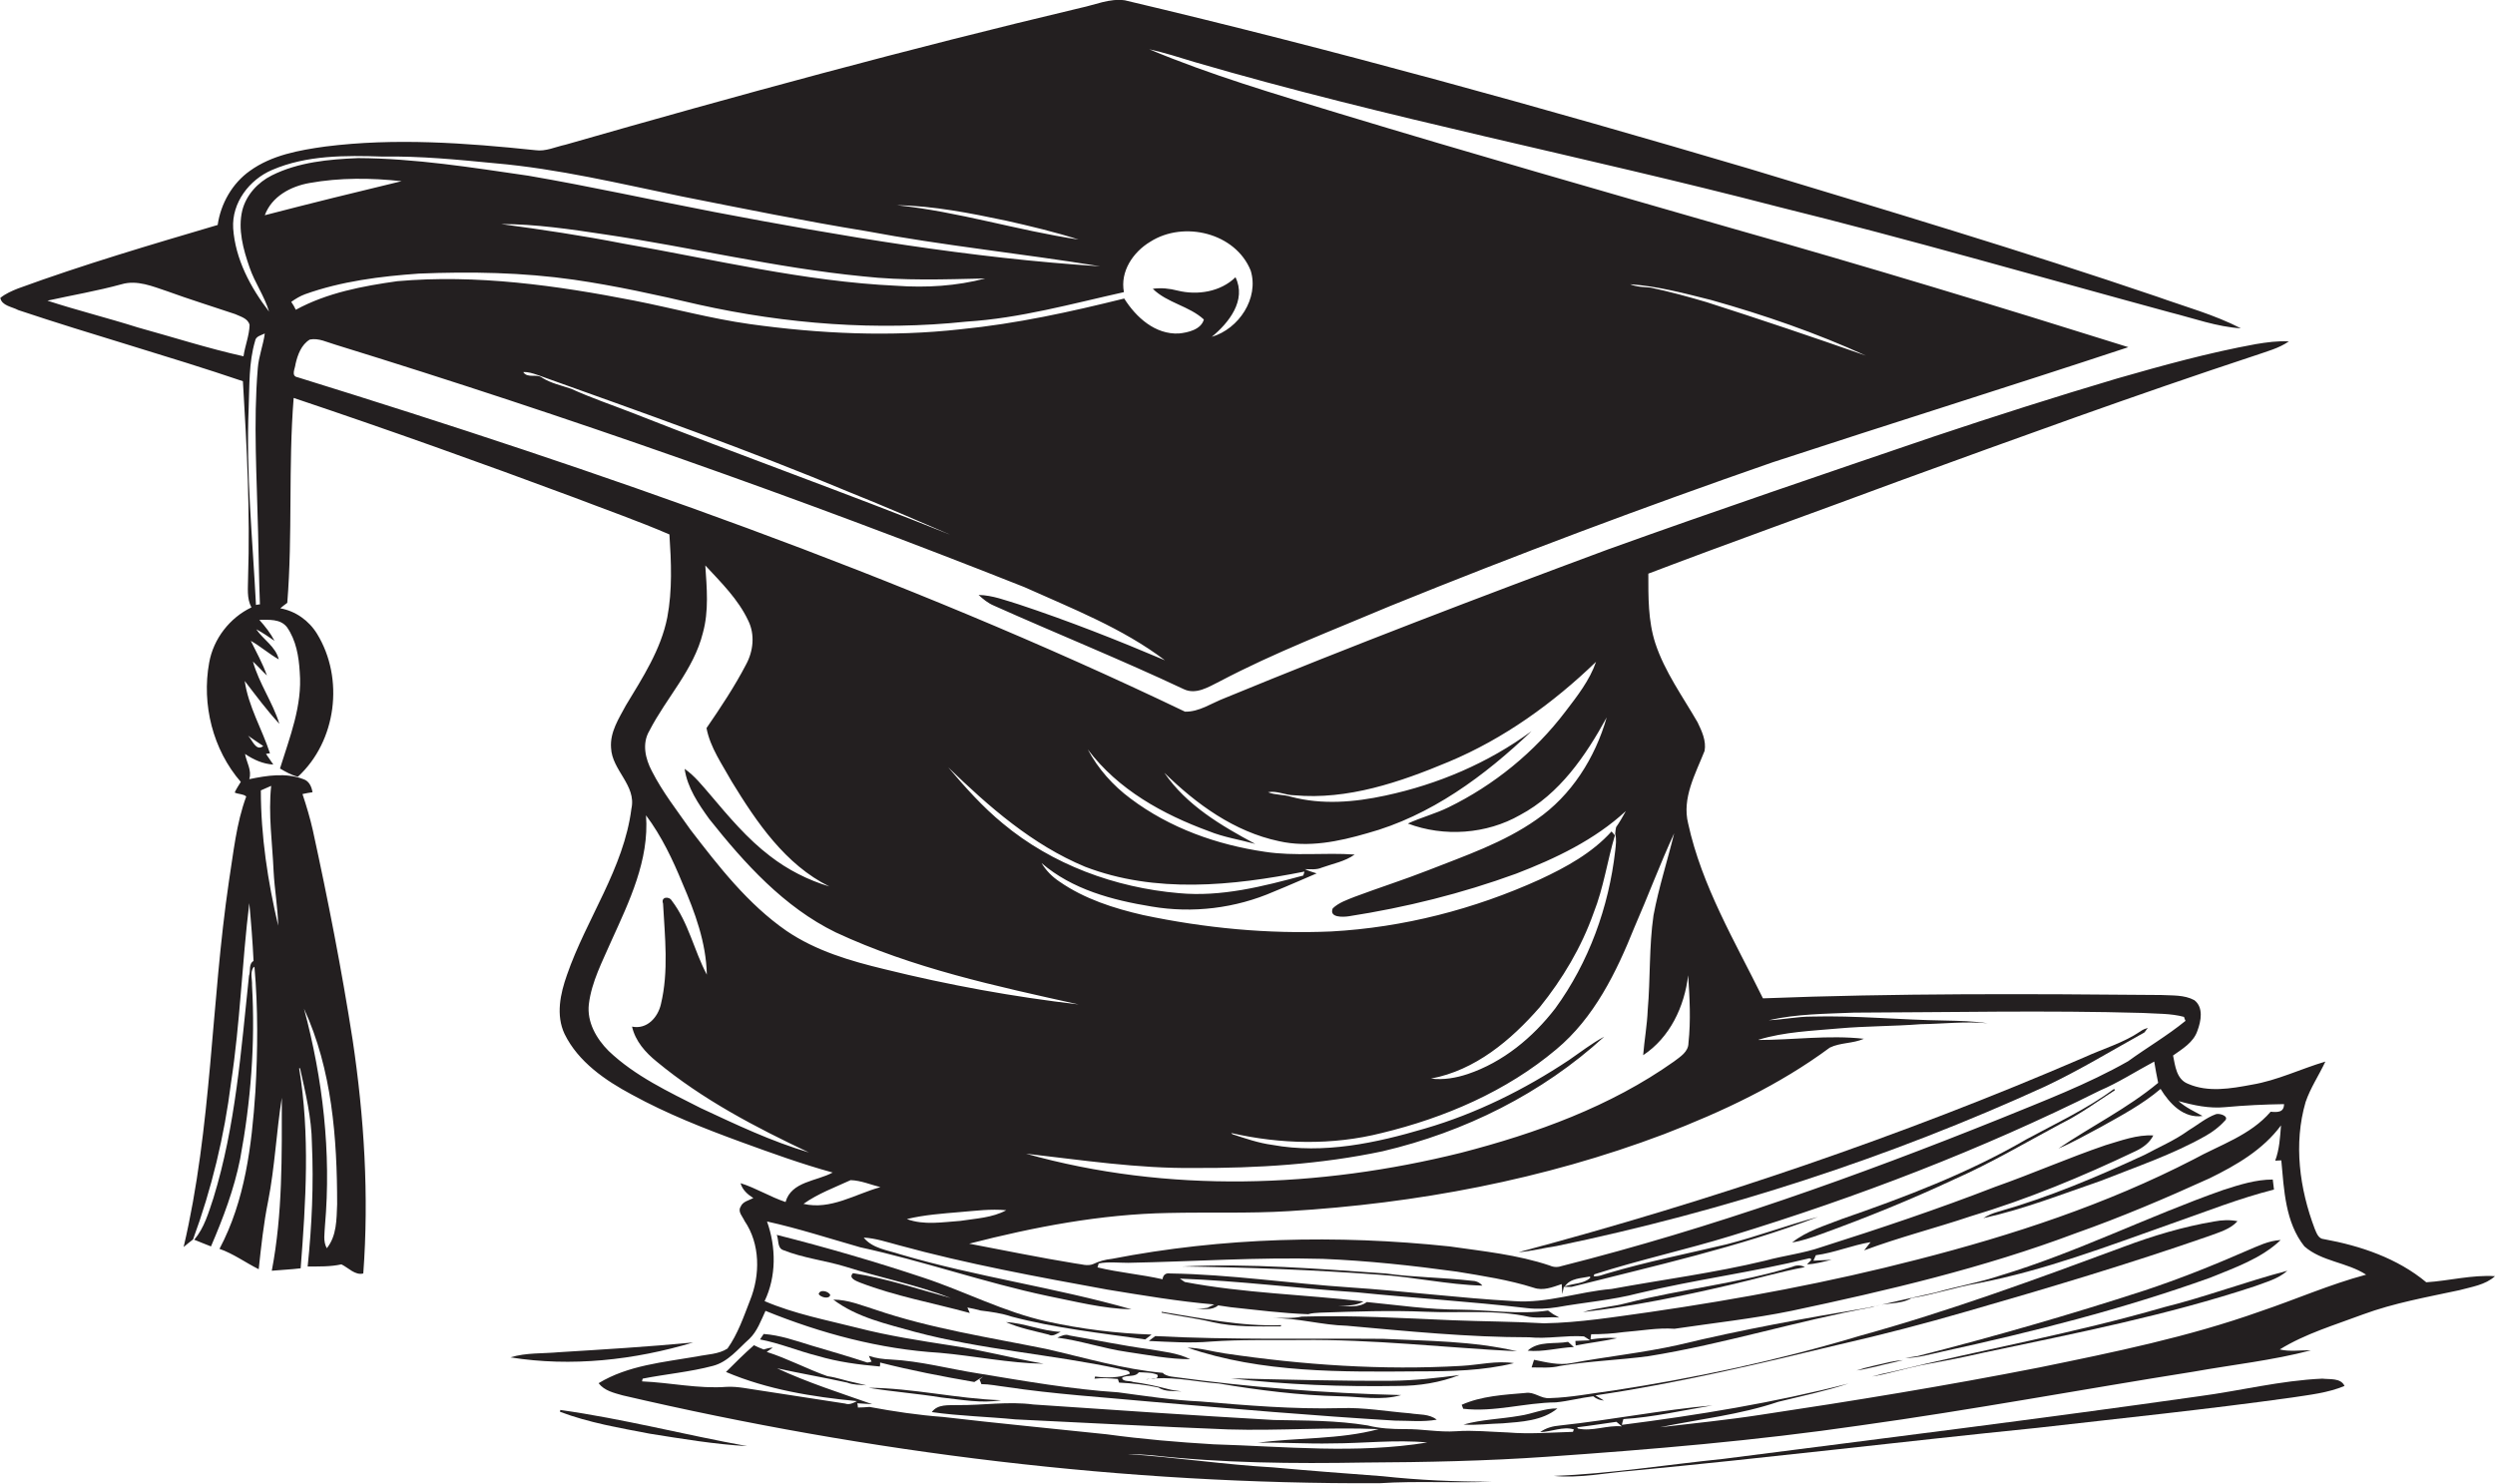 <?xml version="1.0" encoding="utf-8"?>
<!-- Generator: Adobe Illustrator 19.2.0, SVG Export Plug-In . SVG Version: 6.00 Build 0)  -->
<svg version="1.1" id="Layer_1" xmlns="http://www.w3.org/2000/svg" xmlns:xlink="http://www.w3.org/1999/xlink" x="0px" y="0px"
	 viewBox="0 0 820.7 488.1" enable-background="new 0 0 820.7 488.1" xml:space="preserve">
<g>
	<path fill="#231F20" d="M798.1,421.8c-9.5-7.9-21.6-12-33.7-14.2c-1.8-0.1-2.4-2-3-3.4c-5-13.2-7-28-3-41.7
		c1.6-4.7,4.4-8.8,6.5-13.3c-8.1,2.4-15.8,6.2-24.2,7.6c-6.9,1.3-14.4,2.6-21-0.3c-3.8-1.5-4.2-5.9-4.9-9.3c3.1-2.2,6.7-4.3,8-8.1
		c1.2-3.2,2.1-7.7-1-10.1c-3.3-1.8-7.3-1.5-10.9-1.7c-43.7-0.4-87.4-0.6-131,1.1c-9.2-18.7-20.1-36.9-24.6-57.5
		c-2.1-8.4,2.4-16.3,5.4-23.9c0.6-3.3-0.9-6.5-2.3-9.4c-4.9-8.5-10.8-16.6-13.9-26c-2.4-7.4-2.3-15.2-2.3-22.9
		c27.3-10.4,54.9-20.2,82.3-30.4c39-14.2,78-28.4,117.4-41.4c3.7-1.3,7.7-2.3,11-4.6c-3.7-0.2-7.3,0.3-10.9,0.9
		c-15.4,2.8-30.6,7-45.6,11.3c-20.2,6-40.3,12.4-60.3,19.1c-35.8,12.2-71.5,24.3-107.1,37.1c-42.3,15.7-84.5,31.8-126.3,49
		c-4.2,1.6-8.2,4.5-12.9,4.4c-93.9-45-192.5-79.2-291.9-110c-2.3-0.4-0.8-2.9-0.7-4.3c0.7-3.1,1.9-6.4,4.7-8.1
		c2.9-0.6,5.7,0.9,8.5,1.7c76.5,23.6,152.1,50.2,226.5,79.7c15.8,7.1,32.3,13.5,46.3,24.1c-15.8-6.7-31.8-13-48.1-18.4
		c-4.3-1.3-8.6-3-13.2-3.1c1.5,1.4,3.1,2.7,5,3.5c20.8,9.3,41.9,17.8,62.5,27.5c4,1.9,8.1-0.7,11.7-2.5
		c18.2-9.6,37.4-16.9,56.3-24.9c41.4-16.8,83.3-32.5,125.6-47.2c39-12.8,78.1-25,117.1-37.9c-43-13.5-86.2-26.6-129.7-38.9
		c-43.4-12.5-86.8-24.9-130-38c-21-6.4-42.1-12.6-62.4-21.1c5,1.1,10,2.7,14.9,4.2C456.2,38.9,521,51.4,584.8,68
		c43.3,10.7,86.1,23.1,129.2,34.8c7.6,1.9,15.2,4.7,23.1,5.2c-8.7-4.5-18.3-7.1-27.5-10.4c-44.4-15.1-89.3-28.5-134.2-42.1
		c-68-20.1-136.4-39.1-205.4-55.4c-5-0.7-9.8,1.5-14.6,2.5c-56.9,13.5-113.3,28.9-169.4,45c-3.3,0.7-6.5,2.3-9.9,1.8
		c-22.9-2.4-46.2-4.1-69.1-1.2c-8.6,1.2-17.6,2.8-24.8,8c-5.8,4.1-9.6,10.8-10.6,17.8c-22,6.5-44.1,13-65.7,20.9
		c-2,0.8-4.1,1.7-5.8,3.1c0.5,2.6,3.9,2.9,5.9,4c24.5,8.2,49.4,15.1,73.9,23.4c1.3,21.5,2.4,43.1,1.7,64.7c0,3.2-0.5,6.7,1.1,9.7
		c-7.1,3.4-12.5,10.3-13.9,18.2c-2.5,13.7,1.2,28.6,10.4,39.2c-0.7,1.2-1.5,2.3-2,3.5c1.2,0.6,2.8,0.4,3.8,1.3
		c-3.3,8.9-4.2,18.5-5.7,27.9c-5.9,40-5.6,80.8-14.9,120.3c1-0.8,2-1.7,3.1-2.5c6.1-16.6,10.3-34,12.5-51.6c3-19.6,3.6-39.4,6-59
		c0.6,6.3,1.1,12.7,1.4,19c-1.7,1-0.9,3.3-1.5,4.9c-2.6,24.5-4.4,49.4-11.7,73.1c-1.6,4.8-3,9.8-6.3,13.7c1.8,0.7,3.6,1.5,5.5,2.2
		c4-9.3,7.6-18.8,9.6-28.8c3.5-18.8,5-38,3.9-57.1c0.1-1.9-0.7-4.1,0.4-5.8l0.4-0.3c1.2,13.7,1.1,27.5,0.3,41.2
		c-1.2,17.7-3.4,35.8-11.8,51.6c4.6,1.6,8.5,4.5,12.9,6.7c0.8-7.5,1.6-15,3.1-22.4c2.2-11.2,2.7-22.7,4.5-34c0,19,0.3,38.2-3.3,56.9
		c3.2-0.3,6.3-0.4,9.5-0.8c1.7-21.9,3.1-44-0.5-65.8l0.3,0c1.8,8.1,3.8,16.3,3.9,24.7c0.6,13.5,0,27-1.4,40.5
		c3.7,0,7.5,0.1,11.1-0.7c2.3,1.1,4.5,3.7,7.2,3c1.9-25.6,0.3-51.4-3.5-76.8c-3.6-23.1-8.1-46.1-13.1-69c-0.9-4-2.1-8-3.4-11.9
		c0.8-0.2,2.5-0.5,3.3-0.6c-0.3-1.8-1.1-3.7-3-4.3c-5.7-2.2-12-1.2-17.8,0c0.9-2.9-0.9-5.5-1.4-8.3c2.8,1.9,5.9,3.3,9.3,3.5
		c-0.8-1.2-1.6-2.3-2.4-3.5c0.3-0.1,1-0.2,1.3-0.2c-2.6-8-7.1-15.4-8.3-23.8c3.7,4.8,7.3,9.7,11.4,14.1c-2.2-7.1-6.7-13.3-8.7-20.5
		c1.6,1.5,3,3.1,4.6,4.6c-1.4-4-3.5-7.7-5.3-11.4c3.2,1.8,6,4.3,9.2,6.1c-1-4.2-5.1-6.5-7.4-9.9c2.1,1.1,4.1,2.5,6,3.8
		c-1.3-2.5-3.1-4.8-5-6.9c3.2,0,6.9-0.4,9.1,2.4c3,4.3,3.9,9.6,4.2,14.8c0.9,11-3.3,21.4-6.5,31.7c1.9,1.1,3.8,2.2,5.9,2.7
		c12.7-11.7,15.3-32.3,6.3-47c-2.7-4.4-7.1-7.5-12.1-8.4c0.6-0.5,1.7-1.4,2.3-1.8c1.8-22.4,0.3-45,2.1-67.4
		c31,10.4,61.8,21.4,92.4,32.8c10.4,4,21,7.7,31.2,12.1c0.6,9.1,1,18.3-0.7,27.3c-2.1,10.6-8.1,19.8-13.6,28.9
		c-2.3,4.3-5.3,8.8-4.9,14c0.3,7.4,8.4,12.3,6.7,20c-2.5,19.7-14.8,36.2-21.2,54.7c-2.2,6.2-3.7,13.2-0.8,19.4
		c4.5,9.2,13.4,15.3,22.2,20c11.5,6.3,23.7,11.1,36,15.6c9.9,3.6,19.8,7.2,30,10c-5.3,2.9-13.6,2.9-15.5,9.7
		c-5.1-1.7-9.7-4.6-14.8-6.2c0.6,2.2,2.3,3.7,4.2,4.9c-1.5,0.8-3.5,1.1-4.2,2.9c-1,1.6,0.7,3.2,1.3,4.6c5.2,7.6,5.2,17.8,1.8,26.2
		c-2.1,5.4-4,11-7.4,15.8c-2.9,1.9-6.7,1.9-10,2.6c-11,1.9-22.7,2.9-32.4,8.8c1.9,2.5,5.1,3.2,7.9,4c81.5,19,165.2,29.3,249,28.9
		c12.3-0.8,24.5,0,36.8-0.5c-12,0-23.9-0.5-35.8-1.8c-12-0.9-24-1.8-36-2.9c-16-0.9-31.9-3.3-47.9-4.4c2.6,0,5.3,0.2,7.9,0.4
		c23.2,2.6,46.7,2.8,70,2.4c20-0.1,40-0.5,60-1.9c34.5-2.4,68.9-5.3,103.1-10.3c36.7-5.1,73.1-11.9,109.7-17.7
		c12.9-2.3,25.9-3.7,38.5-7c-3.4-0.1-6.9,0.5-10.2-0.3c8.4-5.2,18-8,27.3-11.5c10.3-3.8,21.1-5.7,31.8-8c4-1.1,8.5-1.7,11.7-4.6
		C813.1,419.3,805.7,421.3,798.1,421.8z M562.9,98.7c17.4,4.9,34.5,10.8,50.9,18.3c-17.4-6.1-34.9-12-52.4-17.6
		c-6.1-1.8-12.3-3.5-18.5-4.8c-2.3-0.2-4.6-0.2-6.7-1.1C545.2,94.1,554.1,96.5,562.9,98.7z M110.9,396.1c-0.2,5-0.1,10.4-3.4,14.5
		c-1.3-2.3-0.7-5-0.6-7.5c2.1-24-0.7-48.2-6.9-71.3C109.2,351.8,110.9,374.3,110.9,396.1z M89.2,258.5c-1,9.4,0.4,18.8,0.8,28.1
		c0.3,6,1.4,11.9,1.5,17.9C88.1,290,85.8,275,85.8,260C86.9,259.5,88,259,89.2,258.5z M86.6,245.4c-2.4,1.9-3.6-2-5-3.4
		C83.2,243.1,84.9,244.3,86.6,245.4z M208,135.8c-6.7-2.6-13.5-4.9-20.1-7.9c-3.2-1.1-6.6-1.8-9.5-3.6c-1.8-1.5-4.8,0.3-6.3-1.9
		c1.6-0.1,3.1,0.4,4.6,0.9c34.6,12.4,69.3,24.6,103.2,38.8c11,4.4,21.8,9.1,32.7,13.8C277.9,162,242.7,149.5,208,135.8z M331,72.6
		c8,1.8,16,3.7,23.8,6.2c-20.1-3-39.6-9.2-59.8-11.3C307.1,67.7,319.1,70.1,331,72.6z M45.3,107.7c-9.8-3.1-19.9-5.6-29.7-8.8
		c8.1-1.8,16.4-3.2,24.4-5.4c5.1-1.5,10.2,0.7,15,2.3c7.4,2.7,14.9,5,22.3,7.5c1.7,0.8,4.3,1.4,4.8,3.6c-0.1,3.5-1.5,6.8-2,10.3
		C68.4,114.6,56.9,110.9,45.3,107.7z M84.9,175.2c0.2,7.9,0.3,15.7,0.6,23.6c-0.3,0-1,0.1-1.3,0.2c-1.1-21.6-3.3-43.2-2.4-64.9
		c0.3-7.3,0-14.8,2.1-21.9c0.2-1.6,2-1.9,3.2-2.5c-0.5,3.8-2,7.5-2.3,11.4C83.3,139.1,84.5,157.1,84.9,175.2z M76.7,75.1
		c-0.5-8.4,5.3-16,12.8-19.2c11.4-4.9,24.1-4.8,36.3-4.4c12.4-0.2,24.7,1,37,2.2c20.8,1.8,41.1,6.7,61.4,10.9
		c20.2,4,40.3,8.1,60.6,11.4c25.5,4.8,51.4,7.4,77.1,11.6c-42.7-2.7-85.1-9.9-127.1-17.9c-20.3-3.9-40.6-8.4-61-11.9
		c-18.6-2.7-37.2-5.7-56-5.8c-9.6,0.4-19.6,1.3-28.4,5.7c-4.6,2.3-8.4,6.4-9.7,11.5C78.2,75.4,80,82,82.1,88c1.7,5,4.9,9.4,6.4,14.5
		C82.4,94.6,77.4,85.2,76.7,75.1z M324.1,91.6c-9.5,2.5-19.4,3.1-29.2,2.4c-30.4-1.4-60.1-8.7-90-13.9c-13.3-2.6-26.7-4.6-40.1-6.4
		c11.4,0,22.8,1.7,34.1,3.4c28.4,4.2,56.3,11,84.9,13.8C297.2,92.4,310.6,91.9,324.1,91.6z M87.1,70.8c2.3-6.2,8.5-9.5,14.7-10.6
		c10-1.8,20.3-1.7,30.3-0.6C117.1,63.2,102.1,66.9,87.1,70.8z M95.8,99.3c1.4-1,2.9-1.9,4.5-2.5c12-4.3,24.8-5.9,37.5-6.8
		c17-0.7,34.1-0.4,50.9,2c13.8,2,27.4,5,41.1,8.2c28.8,6.4,58.7,8.7,88.1,5.6c17.6-1.1,34.7-5.9,51.8-9.7c-1.3-6.8,3-13.2,8.7-16.6
		c11-7,28-2.9,33,9.5c2.8,9.1-3.9,19.2-12.8,21.8c5.6-4.6,11.5-12,7.8-19.6c-4.9,4.8-12.5,6-19,4.4c-2.7-0.7-5.5-1-8.2-0.6
		c4.8,4.7,11.9,5.6,16.8,10.1c-0.9,3.3-5.2,4.3-8.2,4.6c-7.8,0.4-14.1-5.3-18-11.5c-17.7,4.4-35.5,8.3-53.7,10.1
		c-23.1,2.6-46.5,1.5-69.5-1.7c-12.8-1.8-25.2-5.2-37.9-7.7c-25.6-5-51.9-8.7-78-6.4c-11.4,1.6-23.1,3.8-33.4,9.4
		C96.9,101,96.4,100.2,95.8,99.3z M578.5,342c8.5-2.6,17.5-2.9,26.3-3.7c9-0.8,18-0.7,27-1.4c7.3-0.1,14.7-1,22-0.3
		c-4.6-0.7-9.3-0.8-14-0.9c-14.6-0.2-29.3-1.7-43.9-1.3c-4.7,0-9.4,1-14.1,1.2c9.2-2.1,18.7-2.1,28-2.5c31.7-0.1,63.4-0.8,95,0.1
		c4.5,0.3,9.2,0.1,13.6,1.3c0.1,0.3,0.3,1,0.5,1.3c-6,4.9-12.7,8.8-18.9,13.3c-13.4,7.6-27.9,13.1-42.1,18.9
		c-47,18.9-94.9,36-144,48.4c-1.4,0.5-2.8,0.5-4.1-0.1c-10.7-3.6-21.9-4.7-33-6.3c-37-3.9-74.6-3-111.1,4.1
		c-2.1,0.2-4.2,0.8-6.1,1.7c-1.9,0.8-3.9,0-5.9-0.2c-11.7-1.9-23.3-4.3-34.9-6.5c21.4-5.5,43.3-9.7,65.5-10.1
		c13.2-0.3,26.4,0.2,39.6-0.6c42-2.5,84-10.4,123.4-25.3c19.2-7.4,38-16.2,54.6-28.5c3.5-1.7,7.6-1.3,11.2-2.9
		c-11.6-1.3-23.3,0.4-34.9,0.4C578.3,342.3,578.5,342.1,578.5,342z M523.1,420.3c-2.1,2.1-5.8,1.8-8.4,2.9c1.8-2.8,5.5-2.7,8.3-3.3
		L523.1,420.3z M315.9,401.6c-5.8,0.4-12,1.5-17.6-0.6c5.8-1.4,11.7-1.8,17.5-2.3c5-0.4,10.1-1.1,15.2-0.6
		C326.4,400.6,321,400.8,315.9,401.6z M550.7,274.1c-2.2,9-5.1,17.9-6.8,27c-1.5,10.3-1,20.8-1.9,31.1c-0.2,5-1.1,9.9-1.5,14.9
		c8.8-5.8,13.6-16,14.8-26.3c0.5,7.4,0.9,14.9,0.1,22.3c0,2.9-2.7,4.5-4.8,6.1c-20.9,14.8-45.3,23.6-70,30
		c-46.7,11.6-96.5,13.4-143.1,0.3c18.4,2.1,36.7,4.9,55.2,4.7c20.8,0.1,41.8-1.2,62.1-5.5c26.9-6.3,52.5-19,72.9-37.7
		c-4.1,2.2-7.8,5.1-11.6,7.7c-14.6,9.7-30.5,17.6-47.3,22.5c-16.2,4.8-33.4,8.5-50.3,5.4c-4.5-0.6-8.8-2.1-13.1-3.5
		c-0.1-0.1-0.3-0.3-0.4-0.4c16.2,3.7,33.3,4.1,49.5,0c20.7-5,41-13.7,57.4-27.5c12.5-10.4,19.8-25.4,25.7-40.1
		C542.1,294.8,546,284.3,550.7,274.1z M397.6,273.4c4.9,2,10.2,2.8,15.3,4.2c-11.2-6-22.6-12.7-29.9-23.4
		c10.5,10.3,23,19.4,37.7,22.5c9.7,2.2,19.7,0.1,29-2.6c20.9-5.7,38.7-18.9,54.1-33.6c-14.3,10.5-30.8,17.5-48.1,21.2
		c-10.2,2.2-20.8,3.1-31,0.4c-2.5-0.8-5.1-0.5-7.6-1.5c2.9-0.6,5.7,1,8.6,1c17.6,1.6,34.8-4.3,50.8-11c18.2-7.6,34.4-19.3,48.5-32.9
		c-2.1,6.1-6.2,11.3-10.1,16.4c-10.1,13.3-23.5,24.2-38.5,31.5c-4.3,2.1-9,3.3-13.3,5.3c11.9,4.5,25.9,3.5,36.9-2.8
		c13-6.9,21.6-19.5,28.5-32.1c-3.8,13.3-11.6,25.7-23.1,33.6c-10.8,7.6-23.5,11.9-35.7,16.7c-7.9,3.1-16.1,5.7-24.1,8.7
		c-2.5,1-5.2,1.9-7.2,3.8c-1.3,3.1,3.4,2.9,5.3,2.6c18.7-2.9,37.2-7.5,55-14c13-5,25.8-11.1,36.1-20.6c-1,1.8-2,3.6-3.2,5.3
		c-0.1,0.5-0.3,1.6-0.3,2.2c0.5,1.8,0.2,3.7,0,5.6c-2.1,18.5-8.7,36.7-19.7,51.8c-7.4,9.6-17.2,17.7-28.8,21.6
		c-3.9,1.3-8,2-12.1,1.5c14.5-2.7,26.3-12.6,35.8-23.5c7.5-9.3,13.7-19.7,17.7-31c3.3-8.3,4.5-17.1,7-25.5c-0.4-0.4-0.7-0.9-1.1-1.3
		c-6.4,7.1-15,11.8-23.6,15.8c-21.6,9.8-44.9,15.8-68.6,17.1c-20.8,0.9-41.6-1.1-61.9-5.4c-9.6-2.2-19.3-5.3-27.5-11
		c-2.4-1.6-4.4-3.6-5.9-6.1c10.1,8.7,23.3,12.2,36.2,14.3c13.5,2.3,27.6,0.6,40.2-4.9c4.7-1.9,9.4-4,14.1-6
		c-1.3-0.4-2.6-0.8-3.9-1.4c1.8,0,3.8,0.3,5.6-0.5c3.6-1.3,7.6-2,10.8-4.3c-9.8-0.7-19.7,0.6-29.5-0.9c-15.8-2.3-31.3-7.8-44.2-17.5
		c-5.8-4.3-10.7-9.8-14.1-16.2C367.8,259.8,382.6,267.9,397.6,273.4z M356.9,285.1c23.1,8.9,48.5,6.3,72.2,1.6
		c-0.1,0.3-0.3,1-0.4,1.3c-13.3,3.6-27,7.1-40.9,5.8c-21-1.8-41.7-9.4-57.9-22.9c-6.7-5.5-12.4-11.9-18-18.5
		C325.3,265.4,339.6,277.9,356.9,285.1z M230.5,364.5c-10.6-5.4-21.6-10.5-30.3-18.8c-4-4-7.2-9.5-6.5-15.4
		c0.9-7.4,4.5-14.1,7.4-20.8c5.9-13,12.5-26.6,11.4-41.3c5.1,6.8,8.8,14.6,12,22.4c4.1,9.5,7.8,19.5,8,30c-4.2-7.9-6-17.1-11.5-24.3
		c-0.9-1.6-3.7-1.3-2.9,0.9c0.6,11,1.9,22.3-0.7,33.1c-1,4.4-4.6,8.4-9.5,7.4c1.1,4.8,4.4,8.5,8.1,11.5
		c15.1,12.5,32.5,21.6,50.1,29.9C253.6,375.4,242.1,369.9,230.5,364.5z M258.7,306.2c-12.7-8.8-22.3-21.2-31.6-33.3
		c-4.4-6.3-9.2-12.4-12.7-19.3c-2.1-4-3.3-9-0.8-13.2c5.6-10.9,14.6-20.1,17.6-32.2c2-7.2,1.3-14.8,0.8-22.2
		c5.2,5.6,10.8,11.1,14.1,18.1c2.3,4.6,1.7,10.1-0.7,14.5c-3.8,7.3-8.4,14.2-13,20.9c1.2,6.4,5.2,12,8.3,17.6
		c8.2,13.4,17.6,27.3,32.1,34.5c-7-2.1-13.7-5.5-19.5-10c-7.5-5.7-13.6-13-19.7-20.2c-2.6-3-5.1-6.2-8.4-8.5
		c0.9,6.2,4.5,11.5,8.1,16.5c11.6,14.6,24.6,29,41.6,37.3c25.3,11.8,52.8,17.7,79.9,23.7c-21.5-2.5-42.9-6.4-63.9-11.6
		C279.7,316.1,268.4,312.8,258.7,306.2z M279.8,388.2c3.4,0.1,6.6,1.5,9.8,2.3c-8.3,2.3-16.4,7.6-25.3,5.5
		C269.1,392.6,274.6,390.6,279.8,388.2z M519,469.9l-0.2-0.4c4.3-0.5,8.6-1.2,12.9-1.8c0.6,0.5,1.2,1,1.8,1.5
		C528.7,468.7,523.7,471,519,469.9z M743.4,431.4c-23.6,8.4-48.1,13.4-72.5,18.4c-30.5,6-61.1,11-91.8,15.6
		c-11,1.7-22.1,2.8-33.1,4.1c13-2.7,26.3-4.1,39-8.4c7.7-1.9,15.5-3.5,23.1-6c-24.5,6.3-49.5,10.4-74.6,13.6
		c0.1-0.5,0.3-1.4,0.5-1.9c9.8-0.6,19.6-2.9,29.3-4.5c-16.8,1.5-33.3,4.8-50.1,6.6c-2.4,0.2-4.7,0.8-6.6,2.2c3.7-0.1,7.6-2,11.1-0.9
		c-0.1,0.2-0.2,0.6-0.3,0.8c-7.1,0.2-14.3,0.8-21.4,0.2c-5.7-0.2-11.4-0.8-17-0.4c-5.7,0.4-11.3-0.8-17-0.7c-4.1,0-8.1-0.2-12.1-1.2
		c-10.2-1.7-20.6-1.6-30.9-1.8c-26.4-1.5-52.7-3.3-79.1-5.1c-8.3-1.1-16.6,0.3-24.9,0.2c-3,0.1-6.5-0.4-8.5,2.3
		c9.1,1.3,18.3,1.5,27.5,2.4c23.3,1.1,46.6,2.4,70,3.3c16.5,0.5,33.1-0.8,49.5-0.1c-13,3.5-26.6,2.7-39.8,4.5
		c8.1-0.2,16.2,0.4,24.4,0.2c10.5,0,21-1.3,31.4-0.3c-23.3,3.8-46.9,1.3-70.3,0.6c-11.8-0.7-23.5-1.7-35.2-3.3
		c-17.9-1.9-35.9-3.6-53.8-5.7c-8.1-0.6-16.2-1.8-24.2-3.3c-1,0.1-2.8,0.2-3.8,0.2c0-0.3-0.1-1.1-0.2-1.4c1.2,0.1,3.7,0.2,4.9,0.3
		c-10.5-3.7-21.2-7.1-31.3-11.8c7.7,1.7,15.4,3,23.1,4.7c2,0.8,4.2,0.7,6.3,0.9c-1.3-0.3-2.5-0.6-3.8-0.9c-3.1-0.6-5.9-1.7-9-2.1
		c-6.8-2.4-13.1-5.8-20-8c0.7-0.5,1.3-0.9,2-1.4c-1,0-2,0.3-3,0.6c-1.1-0.4-2.2-0.9-3.2-1.4c-3.2,2.8-6.2,5.8-9.2,8.8
		c13.6,5.8,28.5,8.2,43.1,9.6c-1.2,0.6-2.5,1.3-3.9,0.8c-9.3-1.4-18.6-2.9-27.9-4.3c-3.7-0.5-7.4-1.4-11.1-1.2
		c-9.3,0.7-18.5-1.4-27.8-1.8c0-0.2,0.1-0.6,0.2-0.9c7.6-1.5,15.6-2.2,23.1-4.2c5-1.3,8.3-5.6,12-8.9c2.6-2.5,3.8-6,5.3-9.2
		c18.2,7.4,37.6,12.6,57.3,13.8c11.4,1,22.7,3.4,34.2,3.6c-10.2-1.8-20.2-4.5-30.4-6c-10.3-1.6-20.7-3.2-30.8-5.8
		c-10.3-2.6-20.8-4.6-30.6-8.8c3.9-8.1,3.8-17.8,0.8-26.2c10.4,2.3,20.5,5.6,30.7,8.5c20.7,4.5,40.8,11.6,61.6,16
		c9.1,1.8,18.2,4.2,27.6,4.4c-25.1-7.2-51.1-10.7-76.1-18.1c-4.2-1.4-9.1-1.9-12-5.5c3.9,0.2,7.7,1.5,11.5,2.5
		c22.6,6.2,45.6,10.4,68.6,14.6c11.7,1.9,23.4,3.9,35.2,4.9c-0.6,0.3-1.7,0.8-2.2,1.1c-1.3,0.2-2.6,0.3-3.9,0.5
		c2.5-0.3,5.3,0.5,7.4-1.3c1,0.1,3.1,0.5,4.1,0.6c8.5,0.9,17,2,25.5,2.3c1.3-0.4,2.6-0.4,3.9-0.5c11.6-0.4,23.3-0.8,34.9-0.3
		c11.3,0.5,22.9-0.8,34,1.7c3.2,0.5,6.5-0.1,9.8,0.2c-0.7-0.4-1.3-0.7-2-1.1c-0.4-0.3-1.3-0.9-1.7-1.2c-9.6,1.4-19.3-0.2-29-0.3
		c-10.3,0-20.4-1.5-30.6-2.5c-2.7,2-6.2,1.3-9.5,1.2c2.9,0,5.9,0.1,8.4-1.4c-19.6-2.3-39.4-2.7-58.8-6.4l-1.6-1.1
		c19.4,0.7,38.8,3.2,58.2,4.5c18.6,1.9,37.3,3,56,5.2c3.3,0.4,6.7,0.2,9.9-0.3c8.9-1.6,18-2.3,26.8-4.6c18.6-4.5,37.6-6.9,56.2-11.5
		c1.5,0.3-0.4,1.4-0.8,2c2.8-0.1,5.5-0.9,8.1-1.5c-2,0.1-4,0.2-6,0.3c0.2-0.5,0.6-1.3,0.8-1.8c6.1-0.8,11.9-3.3,18-4.3
		c-0.5,0.7-1.6,2-2.1,2.7c11.5-4.3,23.4-7.3,35-11.2c18.7-5.6,36.8-13.1,54.4-21.5c2.3-1.1,4.5-2.7,5.7-5.1
		c-5.4-0.3-10.6,1.7-15.7,3.2c-12.3,4.2-24.1,9.4-36.3,13.7c-18.8,7.3-37.9,13.7-57.1,19.8c-6,2.1-12.4,2.8-18.6,4.5
		c-16.6,4-33.6,6.2-50.5,9.3c-10.8,0.9-21.2,4.8-32.1,4c-18-1-35.8-3.3-53.8-4.5c-19.8-1.3-39.5-4.3-59.3-4.6
		c-1.4-0.2-2.3,0.4-2.5,1.9c-7.1-1.6-14.4-2.2-21.4-3.9c0.1-0.3,0.3-0.9,0.4-1.3c3.2-0.6,6.5-0.2,9.7-0.2c21.3-0.4,42.6-1.9,64-1.3
		c14.8,0.6,29.5,2.2,44.1,4.2c8.5,1.4,17.1,2.7,25.3,5.3c3.1,1.1,6.2-0.2,9.2-1.2c0,0.8,0.2,2.4,0.2,3.3c0.1-0.6,0.4-1.8,0.5-2.4
		c0.7,0,2,0,2.6,0c27.2-6.9,54.7-13,81-23c-10.1,2.7-19.9,6.4-30,9c-13,3.1-26.2,5.7-39,9.5c-1.6,0.4-3.1,1.2-4.8,1
		c0.1-0.2,0.2-0.5,0.2-0.6c14.9-4.8,30.2-8.1,45.1-12.7c41.5-12.7,82.2-28.3,121.1-47.7c6.3-2.7,12-6.4,18-9.6
		c0.4,2.3,0.8,4.7,1.3,7c-10.1,8.4-21.9,14.2-32.8,21.6c4.8-2,9.2-4.6,13.8-7c6.8-3.8,13.8-7.5,19.8-12.6c2.9,4.8,7.6,9.8,13.8,8.9
		c-2.7-1.5-5.6-2.8-7.9-4.9c5,1.4,10.1,2.5,15.3,2c6.5-0.6,12.9-0.9,19.4-1c0,2.8-2.2,2.7-4.4,2.5c-6.7,7.8-16.7,10.9-25.4,15.7
		c-28.7,14.8-59.5,24.9-90.7,32.9c-29,7.5-58.5,13-88.1,17.3c-11.6,1.6-23.1,3.5-34.8,3.7c-10-0.6-20-0.6-30-1
		c-16.6-0.7-33.1-1.7-49.7-1.2c-3.1,0.7-6.4,0.3-9.6,0.5c8.2-0.1,16.2,2.3,24.4,2.5c20,1.8,39.9,3.8,60,3.8c6,0.6,12-0.7,18-0.3
		c0.5,0.3,1.5,0.9,2,1.3c-1.2,0.1-3.6,0.1-4.8,0.2c0,0.4,0.1,1.1,0.1,1.5c4.5-0.9,9.1-1.4,13.6-2.4c-2.9-0.3-5.8,0-8.7,0.4
		c0-0.6,0.1-1.1,0.2-1.7c3.5,0,7.1-0.2,10.6-0.7c5.5-0.4,11.2-1.5,16.8-1.1c12.8-1.9,25.8-3.3,38.5-5.9
		c31.6-6.7,63.1-14.1,93.4-25.5c15-5.3,29.6-11.5,44.1-18.1c8.8-4.3,17.6-9.4,23.5-17.4c-0.3,3.9-0.5,7.8-1.9,11.6
		c0.5,0,1.5-0.1,2-0.1c0.9,9.7,1.3,20.4,7.6,28.3c5.7,5,14,5.2,20.3,9.3C766.3,422.5,755,427.5,743.4,431.4z"/>
	<path fill="#231F20" d="M511.9,409.9c55.4-11.5,109.6-29.1,161-52.6c11.2-5.3,21.7-11.7,32.5-17.7c0.3-0.4,0.8-1.1,1.1-1.5
		c-0.9,0.3-1.7,0.6-2.5,1.2c-5.6,3.8-12.3,5.7-18.4,8.5C625.3,373.8,563,395,499.5,411.9C503.7,411.6,507.7,410.5,511.9,409.9z"/>
	<path fill="#231F20" d="M695.7,358.6l-0.3-0.4c-9,6.6-19.1,11.3-28.9,16.6c-19.1,11.1-39.9,19-60.7,26.2
		c-5.6,2.2-11.5,3.9-16.3,7.7c3.2-0.5,6.3-1.6,9.4-2.7c14.9-5.4,29.7-11.4,44-18.1c12-5.3,23.3-12,34.9-18.2
		C684.1,366.6,689.8,362.4,695.7,358.6z"/>
	<path fill="#231F20" d="M725.4,373.7c2.3-1.3,4.5-2.9,6.3-4.9c1.9-1.6-1.6-2.7-2.8-2.3c-3.3,1.2-6.1,3.6-9.1,5.4
		c-4.4,3.2-9.4,5.3-14.2,7.9c-15.7,7.3-31.8,14.1-48.4,18.8c-1.7,0.5-3.3,1.1-4.8,2.1c13.2-2.9,25.9-7.9,38.7-12.3
		C702.7,383.8,714.6,379.8,725.4,373.7z"/>
	<path fill="#231F20" d="M504.6,447.3c-0.2,0.6-0.6,1.9-0.8,2.5c3.1,0,6.3,0.3,9.4-0.5c9.6-1.6,19.4-1.9,29.1-3.2
		c24.8-4,48.8-11.6,73.5-16.1c4.3-1.7,9.1-0.7,13-3c7.4-1.2,14.5-3.6,21.9-4.9c21.8-4.2,42.7-12.2,63.6-19.6
		c11.2-3.9,22.2-8.3,33.7-11.2c-0.1-0.8-0.3-2.5-0.4-3.3c-5.6,0-10.9,1.7-16.2,3.4c-24.8,8.7-48.3,20.6-73.5,28.2
		c-6.9,2.3-14,3.5-21,5.5c-7.4,1.7-14.8,3.3-22.1,5c-21,3.5-42,7.3-62.7,12.3c-11.6,2.6-23.5,3.8-35.2,6
		C512.7,449.2,508.6,448.1,504.6,447.3z"/>
	<path fill="#231F20" d="M726.9,406.5c3.2-1.2,6.8-2.2,9.1-4.8c-2.5-0.5-5.1-0.4-7.7,0.1c-10.1,1.7-20.1,4.7-29.7,8.3
		c-28.6,10.6-57.4,21.2-86.8,29.3c-26.6,8-53.7,13.8-81.1,18c-7,0.9-13.9,2.3-20.9,2.5c-2.9,0.3-5.1-2.2-8-1.7
		c-7.1,0.6-14.5,1-21,3.9c0.1,0.3,0.4,0.9,0.5,1.3c10.2,1.2,20.3-2,30.5-2.1c4.1-0.4,8.1-1.5,12.3-2c1,0.9,2.2,1.3,3.5,1.4
		c-0.9-0.6-1.9-1.1-2.8-1.7c27.2-4,53.9-10.4,80.5-16.8c14-3.2,27.8-6.8,41.6-10.8C673.7,423.7,700.5,415.7,726.9,406.5z"/>
	<path fill="#231F20" d="M312.8,427c-10.7-2.9-21.2-6.5-32.2-8.2c-1.7,1.6,1.1,2.6,2.3,3.1c11.7,4.5,24,6.7,36.1,10l-0.8-1.8
		c1.5,0.3,3,0.6,4.4,1c3.4,0.4,6.9,0.9,10.2,2c14.4,3.8,29.2,5.4,43.9,7.5c0.7-0.5,1.4-1.1,2.1-1.6c-11.5-0.4-23.1-1.8-34.4-4.3
		c-14.1-3.1-27-9.9-40.6-14.4c-15.9-5.3-32.1-10-48.3-14.1c0.7,1.5,0.1,4.3,2.1,5c6.5,2.6,13.6,3.4,20.3,5.4
		C289.5,420.3,301.5,422.6,312.8,427z"/>
	<path fill="#231F20" d="M705.4,424.5c-24.6,8-49.6,15.2-74.7,21.6c-1.4,0.2-2.7,0.4-4,0.6c4.1,0,8.1-1.2,12.2-2.1
		c29.8-6.5,59.4-14,88.1-24.3c8.1-3.3,16.8-6.3,23.2-12.4c-4,0.2-7.5,2-11.1,3.5C728.1,416.2,716.9,420.7,705.4,424.5z"/>
	<path fill="#231F20" d="M455.8,418.9c-22.2-1.5-44.5-3.4-66.8-2.3c21.5,0.3,43,1.1,64.5,2.7c11.4,0.7,22.7,3.3,34.1,3.6
		c-0.9-1.1-2.2-1.6-3.5-1.6C474.6,420.2,465.1,420.2,455.8,418.9z"/>
	<path fill="#231F20" d="M593.7,416.8c-1.3-0.7-2.8-0.7-4.1-0.1c-17.8,5.5-36.4,7.3-54.4,11.9c-4.8,1.3-9.8,1.5-14.5,3
		c16.3-1.9,32.3-5.2,48.2-8.9C577.2,420.8,585.3,418.4,593.7,416.8z"/>
	<path fill="#231F20" d="M622.9,451.1c-1.4,0.3-2.7,0.6-4.1,0.9c-0.7,0.2-2.2,0.6-3,0.8c5.4-0.9,10.7-2.6,16.1-3.7
		c7-1.3,13.9-2.6,20.8-4.2c29.9-6.3,60-12.2,89-21.8c3.7-1.4,7.7-2.4,10.7-5.1c-13.7,3.6-26.9,8.6-40.6,12
		C682.5,438.5,652.5,443.9,622.9,451.1z"/>
	<path fill="#231F20" d="M269.3,425.7c0.6,1,3.4,1.8,3.8,0.3C272.6,424.7,269.6,424,269.3,425.7z"/>
	<path fill="#231F20" d="M380.2,453.4c-0.5,0-1.1,0.1-1.6,0.1C379.1,453.6,379.7,453.6,380.2,453.4z"/>
	<path fill="#231F20" d="M378.5,453.6c-0.6,0-1.2,0-1.5,0.2C377.5,453.7,378,453.6,378.5,453.6z"/>
	<path fill="#231F20" d="M371.6,451.9c-3.6,1.4-7.6,1.4-11.4,0.9c0,0.2-0.1,0.5-0.2,0.7c2.6-0.3,5.1-0.1,7.7,0.1
		c0.1,0.3,0.3,0.9,0.4,1.2c4.3,0.2,8.7,0.7,12.9,1.6c2.3,1.5,5.1,1.1,7.7,1.3c-1.6-0.2-3.1-0.4-4.6-0.8c-3.8-1-7.6-1.8-11.4-2.3
		c-1-0.5-3.5,0-3.6-1.4c1.7-1.1,4.2,0,5.5-1.8c2,0.1,4.1,0,6.1,0.8c0.3,0.7,0,1-0.5,1.2c6.9-0.4,13.8,1.2,20.7,1.7
		c13.2,2.2,26.5,3.9,39.9,4.2c6.7,0.1,13.6,1.5,20.1-0.4c-25.1-0.6-50.2-2.6-75-6c-1.1-0.1-2.1-0.4-3-0.9l-0.4-0.4
		c-13.1-1.2-25.7-5-38.5-7.9c-18.8-3.8-37.9-6.7-56.1-12.9c-4.5-1.4-9-3.3-13.8-3.3c7.8,5.9,17.6,8,26.8,10.6
		c22.1,5.9,45.1,7.4,67.4,12.2C369.3,450.8,371.7,450.5,371.6,451.9z"/>
	<path fill="#231F20" d="M421.2,436.3c0.1-0.1,0.3-0.3,0.3-0.4c-13.3,0.5-26.3-2.3-39.4-4.4l0,0.3c5.5,1.1,11.2,1.8,16.7,3.1
		C406.1,436.6,413.7,436.3,421.2,436.3z"/>
	<path fill="#231F20" d="M344.9,439c1.4,0.8,2.7-0.3,4-0.9c-6.1-0.2-11.9-2.9-18-3.2C335.4,436.9,340.2,437.8,344.9,439z"/>
	<path fill="#231F20" d="M440.9,463.2c-15.4,0.4-30.8-0.9-46.1-2.2c-9.1-0.4-18-1.8-27-3c-15.4-1-30.7-3.7-45.9-6.2
		c-9.7-1.5-19.1-4.1-28.9-4.6c-2.4-0.1-4.9-0.4-7.2-1.2c0.2,0.5,0.7,1.5,0.9,1.9c-0.4,0.1-1.1,0.3-1.4,0.3c-6.1-2-12.3-3.8-18.4-5.6
		c-5.2-1.6-10.3-3.4-15.7-3.8c-0.3,0.4-0.9,1.3-1.2,1.8c6.4,1.2,12.5,3.8,18.9,5.4c6.7,2,13.6,2.9,20.5,3.5l0.1-0.5l0-0.8
		c10.2,2.6,20.6,4.6,31,6.4c1-0.6,2-1.3,2.9-1.8l-1.2,1c0.2,0.4,0.5,1.1,0.6,1.5c2.7,0,5.4,0.6,8,0.9c15.9,2.4,32,3.4,48,4.9
		c26.7,2.3,53.3,4.6,80,6.2c4.6,0,9.2,0.5,13.8-0.3c-2.5-2-5.9-1.6-8.8-2.1C456.2,464.3,448.6,462.9,440.9,463.2z"/>
	<path fill="#231F20" d="M391.5,447.1c-4.2-2.1-9-2.5-13.6-3.3c-8.8-1.2-17.4-3-26.1-4.5c-1.4-0.6-2.8,0.2-4,0.7
		c7.7,1,15.2,3.6,22.9,4.7C377.6,445.7,384.5,447.1,391.5,447.1z"/>
	<path fill="#231F20" d="M398.3,441.3c9.8-0.7,19.7-0.4,29.5-0.5c23.8-0.3,47.4,2.5,71.2,3.7c-14.4-3.4-29.4-3.4-44.1-4.1
		c-25-0.2-50,0.4-74.9-0.9c-0.7,0.5-1.4,1.1-2.1,1.6C384.7,441.4,391.5,441.9,398.3,441.3z"/>
	<path fill="#231F20" d="M228,441.6c-14.7,1.4-29.4,2.3-44.1,3.2c-5.3,0.5-10.8,0.1-16,1.7C187.9,449.7,208.6,447.4,228,441.6z"/>
	<path fill="#231F20" d="M517.7,443.1c-0.6-0.6-1.3-1.1-1.9-1.7c-4.4,0.8-9.7-0.4-13.3,2.9C507.6,444.8,512.6,443.3,517.7,443.1z"/>
	<path fill="#231F20" d="M466.9,451.1c10.4,0,20.9-0.2,31.1-2.7c-5.8-0.9-11.5,0.6-17.3,0.9c-26,1.5-52.1-0.3-77.8-4.1
		c-4.1-0.6-8.1-1.8-12.3-1.9C415.1,451.7,441.4,451.3,466.9,451.1z"/>
	<path fill="#231F20" d="M626,447.4c-1.4,0.1-2.8,0.3-4.2,0.6c-3.7,0.9-7.5,1.6-11.1,2.8c2.5-0.3,4.9-1,7.3-1.5
		C620.6,448.6,623.3,448.1,626,447.4z"/>
	<path fill="#231F20" d="M404.9,453.4c18.2,2.1,36.7,2.8,55,2.5c6.9,0,13.8-1.1,20.2-3.6c-7.4,1-14.8,1.8-22.3,1.9
		C440.2,454.3,422.5,453.8,404.9,453.4z"/>
	<path fill="#231F20" d="M763.9,453.5c-13.7,0.6-27,4-40.6,5.8c-52.1,7.4-104.3,13.9-156.5,20.6c-18.6,1.9-37.1,4.9-55.7,5.6
		c8.6,0.8,17.1-1,25.6-1.7c44.5-4.2,88.8-9.6,133.3-14.1c28-3.2,56.1-6.1,84-10c5.8-0.9,11.7-1.5,17.2-3.8
		C770,453.2,766.3,453.8,763.9,453.5z"/>
	<path fill="#231F20" d="M309.7,459.7c6.5,0.7,13.1,2,19.6,0.9c-14.6-0.5-29-4-43.6-4.1C293.6,457.8,301.7,458.4,309.7,459.7z"/>
	<path fill="#231F20" d="M184.2,464.4c9.5,3.6,19.6,5.3,29.5,7.2c10.7,1.7,21.4,3.5,32.1,4.1c-20.5-3.7-40.8-9-61.5-11.9
		C184.3,464,184.2,464.3,184.2,464.4z"/>
	<path fill="#231F20" d="M481.4,468.6c4.3,0.3,8.6-0.3,12.9-0.4c6.1-0.5,13-0.8,18-4.9c-4.3-0.1-8.2,1.8-12.4,2.4
		C493.7,466.8,487.4,466.9,481.4,468.6z"/>
</g>
</svg>
